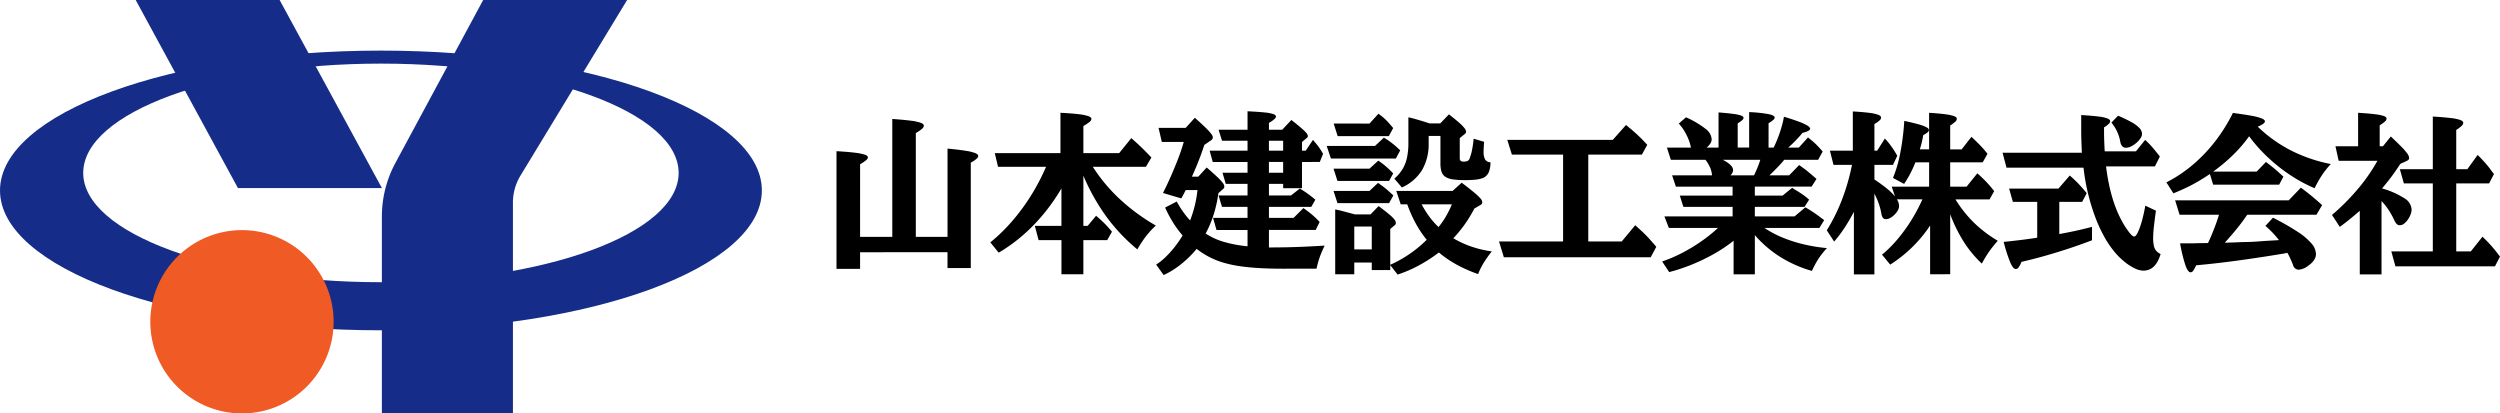 <svg xmlns="http://www.w3.org/2000/svg" xmlns:xlink="http://www.w3.org/1999/xlink" width="711.147" height="117.6" viewBox="0 0 711.147 117.6">
  <defs>
    <clipPath id="clip-path">
      <rect id="長方形_38" data-name="長方形 38" width="216.717" height="117.6" fill="none"/>
    </clipPath>
  </defs>
  <g id="グループ_144" data-name="グループ 144" transform="translate(-578.319 -354)">
    <g id="グループ_109" data-name="グループ 109" transform="translate(816.266 385.652)">
      <path id="パス_261" data-name="パス 261" d="M328.281,107.632h9.162V74.1q3.379.239,5.331.5a13.217,13.217,0,0,1,2.8.6c.563.223.845.492.845.81a1.3,1.3,0,0,1-.511.88,10.834,10.834,0,0,1-1.773,1.213v29.533h9.019V82.525q3.212.311,5.128.619a13.136,13.136,0,0,1,2.761.666q.844.357.845.81a1.222,1.222,0,0,1-.5.832,9.053,9.053,0,0,1-1.618,1.072v29.985h-6.62v-4.5H328.281v4.735H321.57V83.263q3.331.19,5.283.441a14.249,14.249,0,0,1,2.8.56q.844.308.845.761a1.214,1.214,0,0,1-.512.81,11.36,11.36,0,0,1-1.7,1.142Z" transform="translate(-321.57 -71.911)"/>
      <path id="パス_262" data-name="パス 262" d="M429.775,88.708v14.278h1.214l2.4-2.879q.976.833,1.678,1.487t1.356,1.357q.654.7,1.487,1.7l-1.357,2.38h-6.782v9.709h-6.235v-9.709h-6.5l-1.071-4.046h7.568V92.325a54.654,54.654,0,0,1-5.033,7.223,50.966,50.966,0,0,1-6.021,6.175,46.068,46.068,0,0,1-6.794,4.88l-2.38-2.928a48.88,48.88,0,0,0,6.152-5.973,58.306,58.306,0,0,0,5.378-7.283,60.532,60.532,0,0,0,4.32-8.234H405.5l-.928-3.9h18.682V70.811q3.237.166,5.164.4a13.4,13.4,0,0,1,2.785.56q.856.321.857.8a1.241,1.241,0,0,1-.535.845,11.564,11.564,0,0,1-1.749,1.155v7.71H439.96l3.451-4.259q1.284,1.119,2.2,1.987t1.737,1.69q.822.821,1.773,1.844l-1.571,2.641H432.464a47.512,47.512,0,0,0,7.675,9.187,56.067,56.067,0,0,0,10.246,7.52,25.3,25.3,0,0,0-3.641,4.2q-.785,1.131-1.618,2.582a51.391,51.391,0,0,1-8.865-9.4,58.565,58.565,0,0,1-6.484-11.566" transform="translate(-359.546 -70.382)"/>
      <path id="パス_263" data-name="パス 263" d="M517.4,108.421V103.78h-8.829l-.976-3.451h9.8V97.212h-7.259l-.976-3.26h8.24V90.668h-6.187L510.28,87.5h7.12V84.432h-9.9l-.88-3.212H517.4V78.388h-7.259l-.976-3.117H517.4v-5.26q3.07.144,4.843.334a11.066,11.066,0,0,1,2.511.475q.737.286.738.691a1.184,1.184,0,0,1-.476.75,9.392,9.392,0,0,1-1.523,1.059v1.952h3.761l2.618-2.785q1.879,1.476,2.891,2.356a12.373,12.373,0,0,1,1.4,1.369,1.464,1.464,0,0,1,.392.868.633.633,0,0,1-.285.524l-1.38,1.142V81.22h1.071l2.046-3.069q.691.784,1.143,1.356t.845,1.166q.393.594.892,1.427l-.928,2.332H532.89V91.9h-5.355V90.668h-4.046v3.284h6.283l2.5-1.952q.928.549,1.607,1.012t1.332.963q.655.5,1.487,1.19l-1.166,2.046H523.488v3.118h7.021l2.784-2.784q1.095.784,1.833,1.367t1.38,1.178q.642.6,1.4,1.4l-1.118,2.284h-13.3v4.974q2.523,0,4.962-.048t5.1-.166q2.665-.12,5.783-.309-.643,1.356-1.059,2.391t-.7,2.011q-.286.976-.548,2.166h-8.472q-4.164.023-7.46-.155t-5.938-.571a33.1,33.1,0,0,1-4.783-1.047,22.811,22.811,0,0,1-3.951-1.607,23.77,23.77,0,0,1-3.5-2.261,29.478,29.478,0,0,1-4.426,4.356,24.077,24.077,0,0,1-4.95,3.094l-2.142-2.975a16.327,16.327,0,0,0,2.606-2.07,28.4,28.4,0,0,0,2.618-2.891,30.609,30.609,0,0,0,2.3-3.32,31.578,31.578,0,0,1-2.678-3.629,36.671,36.671,0,0,1-2.3-4.32l3.308-1.713a30.352,30.352,0,0,0,1.785,2.879,22.834,22.834,0,0,0,2.023,2.5,34.789,34.789,0,0,0,1.357-4.343,32.377,32.377,0,0,0,.737-4.3h-3.308a2.551,2.551,0,0,0-.226.369c-.04.087-.1.21-.179.368l-.881,1.643-5.212-1.547q1.356-2.712,2.488-5.319t2.01-4.949q.88-2.345,1.4-4.249h-6.235l-.928-4h7.71l2.618-2.878q2.021,1.808,3.129,2.9a15.632,15.632,0,0,1,1.547,1.7,1.868,1.868,0,0,1,.44.988,1.055,1.055,0,0,1-.523.833l-1.9,1.309q-.571,1.736-1.107,3.177T502.885,85.6q-.584,1.393-1.3,3.011H503.4L505.782,86q1.928,1.667,3.023,2.713a14.057,14.057,0,0,1,1.546,1.666,1.929,1.929,0,0,1,.452,1.071.828.828,0,0,1-.083.345,1.235,1.235,0,0,1-.345.392L509.114,93.3a37.108,37.108,0,0,1-1.321,6,33.881,33.881,0,0,1-2.3,5.5,19.359,19.359,0,0,0,5.069,2.332,36.16,36.16,0,0,0,6.83,1.285m6.092-27.2h4.046V78.388h-4.046Zm0,6.283h4.046v-3.07h-4.046Z" transform="translate(-400.475 -70.011)"/>
      <path id="パス_264" data-name="パス 264" d="M595.751,80.462l2.522-2.356q.833.5,1.452.94t1.214.916q.6.477,1.333,1.166l.642.6-1.237,2.332H583.21L582,80.462Zm-1.57,6.473,2.5-2.285q.9.619,1.546,1.13t1.262,1.084q.618.571,1.427,1.427l-1.166,2.142H585.066l-1.119-3.5Zm0,6.331,2.427-2.285q.929.642,1.607,1.166t1.308,1.082q.63.561,1.44,1.321l-1.214,2.19H585.066l-1.119-3.474Zm0-19.158,2.547-2.809q.9.667,1.511,1.2a16.584,16.584,0,0,1,1.213,1.19q.607.655,1.464,1.7l-1.237,2.284H585.114L583.995,74.1Zm-4.331,39.529v3.331h-5.426V98.525q.619.143,1.083.238t1,.238q.536.142,1.368.369t2.213.583h4.379l2.308-2.379q1.928,1.45,2.987,2.343a10.474,10.474,0,0,1,1.487,1.451,1.738,1.738,0,0,1,.428,1.012.887.887,0,0,1-.381.69l-1.214,1.023v10.186a34.95,34.95,0,0,0,10.376-7.115,30.089,30.089,0,0,1-3.13-4.665,37.3,37.3,0,0,1-2.415-5.425h-1.856L601.8,93.266h16.016l2.594-2.333q2.262,1.715,3.534,2.785a15.276,15.276,0,0,1,1.8,1.7,1.832,1.832,0,0,1,.524,1.06.93.93,0,0,1-.6.832L624,98.286a36.511,36.511,0,0,1-5.973,8.448,27.419,27.419,0,0,0,5.08,2.345,30.637,30.637,0,0,0,5.866,1.392,32.321,32.321,0,0,0-2.273,3.189,20.8,20.8,0,0,0-1.63,3.26,40.558,40.558,0,0,1-6.1-2.688,31.592,31.592,0,0,1-5.057-3.451,42.3,42.3,0,0,1-5.735,3.7,36.862,36.862,0,0,1-6,2.582l-2.094-2.689v1.4h-5.259v-2.142Zm0-3.737h4.974v-6.5H589.85Zm21.157-32.27v1.951a14.8,14.8,0,0,1-1.869,7.747,13.022,13.022,0,0,1-5.747,4.962l-2.142-2.523a11.54,11.54,0,0,0,2.32-2.689,10.64,10.64,0,0,0,1.273-3.261,20.046,20.046,0,0,0,.4-4.283V72.323q1.357.309,2.808.737t3.236,1h3.022l2.475-2.571q1.857,1.452,2.927,2.4a11.237,11.237,0,0,1,1.511,1.547,1.836,1.836,0,0,1,.441,1.023.734.734,0,0,1-.333.571l-1.476,1.214v5.664a1.049,1.049,0,0,0,.25.785,1.085,1.085,0,0,0,.773.237,2.866,2.866,0,0,0,1.214-.19,1.319,1.319,0,0,0,.6-.785,13.851,13.851,0,0,0,.666-2.379,31.691,31.691,0,0,0,.453-3.165l2.974.881q-.072.976-.107,1.547c-.023.38-.035.754-.035,1.118a4.714,4.714,0,0,0,.428,2.381,1.942,1.942,0,0,0,1.523.785A7.164,7.164,0,0,1,628.081,88a3.208,3.208,0,0,1-1.583,1.571,7.638,7.638,0,0,1-1.951.464,26.9,26.9,0,0,1-3.261.155,22.549,22.549,0,0,1-3.439-.214,5.176,5.176,0,0,1-2.106-.737,2.771,2.771,0,0,1-1.071-1.453,7.568,7.568,0,0,1-.309-2.356v-7.8Zm6.615,19.443h-8.615a27.363,27.363,0,0,0,2.225,3.546,21.079,21.079,0,0,0,2.583,2.927,22.588,22.588,0,0,0,2.106-3.035,28.261,28.261,0,0,0,1.7-3.438" transform="translate(-442.561 -70.609)"/>
      <path id="パス_265" data-name="パス 265" d="M698.953,85.726v24.7h9.519l3.832-4.617q1.332,1.167,2.3,2.106t1.832,1.892q.869.952,1.868,2.143l-1.594,2.974H674.94l-1.38-4.5h18.229v-24.7H677.225l-1.309-4.188h30.009l3.761-4.236q.975.784,1.737,1.44t1.427,1.273q.666.62,1.369,1.321t1.511,1.606l-1.523,2.785Z" transform="translate(-485.101 -73.398)"/>
      <path id="パス_266" data-name="パス 266" d="M794.934,84.021l-.238.332q-.525.62-1.262,1.4t-1.452,1.5q-.713.714-1.237,1.19h5.617l2.855-2.927,1.214.88q.523.38,1.023.785t1.13.939q.63.536,1.559,1.345l-1.4,2.19H786.6V94.2h7.9l2.713-2.212.69.451q.928.548,1.618,1t1.285.9q.6.452,1.238,1.023l-1.309,2.046H786.6v2.714h11.3l3.07-2.571q.786.452,1.38.821t1.154.75q.56.381,1.225.868t1.594,1.2l-1.356,2.213H789.341a28.434,28.434,0,0,0,5.057,2.7,39.684,39.684,0,0,0,6.045,1.951,46.3,46.3,0,0,0,6.675,1.084,24.786,24.786,0,0,0-1.677,1.986,19.294,19.294,0,0,0-1.345,2.047q-.618,1.082-1.261,2.462a35.483,35.483,0,0,1-8.9-3.914,32.375,32.375,0,0,1-7.33-6.271V116.61H780.56v-9.567a41.2,41.2,0,0,1-5.438,3.665,54.358,54.358,0,0,1-6.295,3.058,51.345,51.345,0,0,1-6.592,2.2l-2-3.022a41.05,41.05,0,0,0,5.6-2.392,48.6,48.6,0,0,0,5.426-3.261,44.122,44.122,0,0,0,4.867-3.891H762.14l-1.261-3.284h19.4v-2.7h-14l-1.023-3.212h15.017V91.66H764.139l-1.071-3.212H774.42a6.756,6.756,0,0,0-.559-2.25,10.177,10.177,0,0,0-1.3-2.177h-9.853l-1.119-3.475h6.83a11.513,11.513,0,0,0-.7-2.38,16.7,16.7,0,0,0-1.225-2.427,12.3,12.3,0,0,0-1.523-2.022l2.046-1.785a26.346,26.346,0,0,1,5.569,3.285,4.044,4.044,0,0,1,1.737,2.95,2.22,2.22,0,0,1-.369,1.2,5.418,5.418,0,0,1-1.058,1.177h3.379v-10q2.69.214,4.236.429a10.654,10.654,0,0,1,2.213.475q.666.262.666.666a.964.964,0,0,1-.393.644,9.462,9.462,0,0,1-1.273.9v6.878h3.261V70.456a39.481,39.481,0,0,1,5.581.584q1.678.369,1.678.987a1.023,1.023,0,0,1-.417.666,8.82,8.82,0,0,1-1.321.928v6.925h1.451q.691-1.4,1.273-2.939t1.012-3.046a26.028,26.028,0,0,0,.642-2.8q2.713.833,4.343,1.451a13.559,13.559,0,0,1,2.368,1.1q.737.475.738.881,0,.309-.523.6a7.534,7.534,0,0,1-1.666.571q-.762.953-1.809,2.047T796.1,80.546h3.022l2.595-2.879q.809.618,1.439,1.166t1.273,1.213q.643.667,1.476,1.619l-1.3,2.356Zm-6.782,0H777.49q2.927,1.5,2.928,2.951a2.028,2.028,0,0,1-.785,1.476h6.734q.286-.571.631-1.358t.654-1.606q.309-.82.5-1.463" transform="translate(-525.37 -70.218)"/>
      <path id="パス_267" data-name="パス 267" d="M877.1,116.412V102.561a38.253,38.253,0,0,1-11.352,11.114l-2.332-2.832a33.641,33.641,0,0,0,4.284-4.236,46.207,46.207,0,0,0,3.939-5.378,49.183,49.183,0,0,0,3.272-6.117h-7.259a3.474,3.474,0,0,1,.619,1.9,2.578,2.578,0,0,1-.357,1.226,5.607,5.607,0,0,1-2.154,2.153,2.577,2.577,0,0,1-1.226.358q-1.047,0-1.285-1.5a17.317,17.317,0,0,0-.726-2.832,19.739,19.739,0,0,0-1.273-2.927v22.964h-5.83v-17.8a51.658,51.658,0,0,1-2.654,4.533,37.436,37.436,0,0,1-2.963,3.939l-2.095-3.214a50.637,50.637,0,0,0,4.3-8.662,60.411,60.411,0,0,0,2.868-9.948h-5.259l-1.023-4.046h6.521V70.1q2.926.166,4.688.4a11.592,11.592,0,0,1,2.558.56c.532.213.8.48.8.8a1.186,1.186,0,0,1-.428.785,7.272,7.272,0,0,1-1.476,1.024V81.26h.785l2.189-3.451q.715.763,1.273,1.476t1.1,1.525q.536.81,1.154,1.9L866.54,85.3h-5.283v4.141q2.118,1.427,3.547,2.593a16.542,16.542,0,0,1,2.308,2.238L866.18,91.5h10.638V84.57h-3.9a34.408,34.408,0,0,1-1.534,3.355A30.541,30.541,0,0,1,869.7,90.71l-3.165-1.69a36.514,36.514,0,0,0,2.082-7.139,69.718,69.718,0,0,0,1.131-9.091q2.57.548,4.1.987a11.691,11.691,0,0,1,2.225.821q.689.381.69.81a.882.882,0,0,1-.369.631,7.36,7.36,0,0,1-1.249.8q-.167,1.024-.4,2t-.571,2.047h2.642v-10.4q2.951.191,4.676.429a11.443,11.443,0,0,1,2.463.535q.737.3.738.75a1.172,1.172,0,0,1-.417.8,10.039,10.039,0,0,1-1.464,1.107V80.89h3.261l2.784-3.57q1,.952,1.666,1.607t1.131,1.142q.464.488.869.976t.9,1.106l-1.356,2.428h-9.258V91.5h4.664l3.07-3.807q1,.9,1.785,1.677t1.5,1.583q.714.808,1.5,1.808l-1.309,2.356h-9.71a35.032,35.032,0,0,0,5.235,6.6,36.247,36.247,0,0,0,6.806,5.176q-.976,1.1-1.725,2.07t-1.416,2.022q-.666,1.048-1.4,2.4a32.681,32.681,0,0,1-5.128-6.187,42.592,42.592,0,0,1-3.868-7.853v17.063Z" transform="translate(-566.01 -70.053)"/>
      <path id="パス_268" data-name="パス 268" d="M964.112,86.981H942.218L941.1,82.745h22.56q-.071-1.475-.132-3.177t-.06-3.272V72.013q3.046.19,4.855.416a11.187,11.187,0,0,1,2.595.547q.785.321.785.8a1.205,1.205,0,0,1-.392.737,6.314,6.314,0,0,1-1.345,1v.881q0,1.595.048,2.927t.142,3.022h8.877l2.618-3.26q.737.665,1.309,1.273t1.107,1.25q.535.642,1.2,1.476l.571.737-1.4,2.809h-13.9q1.166,9.59,4.641,15.8a23.028,23.028,0,0,0,1.952,2.974q.928,1.168,1.4,1.166t1.035-1.153a20.187,20.187,0,0,0,1.131-3.154,43.062,43.062,0,0,0,1-4.473l3.022,1.427q-.381,2.809-.583,4.641a28.946,28.946,0,0,0-.2,3.093,10.421,10.421,0,0,0,.2,2.249,3.237,3.237,0,0,0,.667,1.428,3.84,3.84,0,0,0,1.249.916q-1.38,4.736-4.926,4.735a5.814,5.814,0,0,1-2.415-.642,14.51,14.51,0,0,1-2.821-1.8,20.325,20.325,0,0,1-2.76-2.677,27.3,27.3,0,0,1-3.1-4.522,41.089,41.089,0,0,1-2.63-5.76,58.338,58.338,0,0,1-2-6.58,57.214,57.214,0,0,1-1.238-6.984,1.054,1.054,0,0,1-.048-.334m-6.877,9.734v9.161q1.9-.356,3.415-.666t2.915-.642q1.4-.334,2.975-.738v3.807q-3.094,1.191-6.473,2.309t-6.83,2.1q-3.451.974-6.758,1.737a6.97,6.97,0,0,1-.845,1.594,1.025,1.025,0,0,1-.774.452q-.738,0-1.535-1.785a44.538,44.538,0,0,1-1.916-5.949q1.5-.143,2.642-.274t2.13-.25q.988-.119,1.987-.261l2.19-.309.595-.1V96.715h-6.925l-1.071-3.785H957l3.213-3.712q.928.81,1.666,1.523t1.475,1.536q.737.82,1.69,1.963l-1.309,2.475ZM972.06,74.155l1.9-1.952a37.43,37.43,0,0,1,3.951,1.916,8.63,8.63,0,0,1,2.177,1.653,2.442,2.442,0,0,1,.679,1.6,2.336,2.336,0,0,1-.453,1.274,6.407,6.407,0,0,1-1.154,1.284,7.178,7.178,0,0,1-1.487,1,3.308,3.308,0,0,1-1.476.393,1.406,1.406,0,0,1-1.047-.44,2.407,2.407,0,0,1-.571-1.321,11.641,11.641,0,0,0-2.523-5.4" transform="translate(-609.397 -70.941)"/>
      <path id="パス_269" data-name="パス 269" d="M1030.131,93.771l-2-3.118a39.042,39.042,0,0,0,7.484-4.985,43.85,43.85,0,0,0,6.4-6.7,47.6,47.6,0,0,0,5.034-8.067q3.331.428,5.331.808a15.37,15.37,0,0,1,2.891.762q.892.379.892.832,0,.643-2.047,1.5a39.745,39.745,0,0,0,9.555,6.818,43.666,43.666,0,0,0,11.244,3.819,23.326,23.326,0,0,0-2.451,3.046,32.707,32.707,0,0,0-2.165,3.831,42.429,42.429,0,0,1-6.9-3.724,47.752,47.752,0,0,1-6.4-5.07,44.183,44.183,0,0,1-5.331-5.984,39.368,39.368,0,0,1-4.546,5.283,47.255,47.255,0,0,1-5.688,4.76h12.375l2.641-2.738q.88.667,1.511,1.167t1.155.94q.523.439,1.071.939t1.237,1.143l-1.214,2.261h-18.777l-.928-3.022q-1.737,1.166-3.344,2.106t-3.32,1.761q-1.714.821-3.713,1.63m21.014,6.091-.357.477q-1.19,1.761-2.808,3.735t-3.237,3.737l1.737-.047q.857-.023,1.487-.048t.821-.047q1.4-.047,2.2-.059t1.3-.036q.5-.023.916-.048c.277-.016.615-.039,1.011-.071q1.5-.12,2.94-.2t3.01-.179a27.752,27.752,0,0,0-1.821-2.118q-.868-.905-2.033-1.929l2.141-2.332a72.232,72.232,0,0,1,6.984,3.986,18.38,18.38,0,0,1,3.974,3.343,4.786,4.786,0,0,1,1.273,3q0,1.832-2.284,3.4a5.109,5.109,0,0,1-2.594,1.071,1.7,1.7,0,0,1-1.642-1.356q-.381-.952-.774-1.82a16.344,16.344,0,0,0-.844-1.63l-1.167.238q-6.758,1.118-13.053,1.975t-11.721,1.333a8.79,8.79,0,0,1-.844,1.546.963.963,0,0,1-.75.453q-.739,0-1.452-1.975a44.269,44.269,0,0,1-1.523-6.26h3.4l1.38-.047,3.166-.048q.88-1.879,1.69-3.95t1.428-4.094h-11.209l-1.261-4.093h32.294l3.474-3.617q1.119.833,2.07,1.582t1.9,1.559q.952.81,2.07,1.832l-1.618,2.736Z" transform="translate(-649.832 -70.424)"/>
      <path id="パス_270" data-name="パス 270" d="M1137.438,84.472l-1.88.881q-.856,1.308-1.606,2.38t-1.594,2.153q-.845,1.083-1.987,2.439a23.949,23.949,0,0,1,6.378,2.821,3.98,3.98,0,0,1,2.023,3.153,4.092,4.092,0,0,1-.31,1.5,6.733,6.733,0,0,1-.8,1.463,5.064,5.064,0,0,1-1.06,1.106,1.843,1.843,0,0,1-1.1.429,1.333,1.333,0,0,1-.964-.332,5.189,5.189,0,0,1-.845-1.428,22.471,22.471,0,0,0-1.559-2.725,17.761,17.761,0,0,0-1.916-2.392v20.871h-6.187V98.7q-1.356,1.166-2.7,2.273t-2.987,2.3l-2.213-3.4a63.086,63.086,0,0,0,7.378-7.413,50.336,50.336,0,0,0,5.545-7.984h-11.019l-.928-4.141h6.45V70.812q3.046.191,4.819.416a12.3,12.3,0,0,1,2.522.512q.749.285.75.737a1.182,1.182,0,0,1-.453.81,10.634,10.634,0,0,1-1.5,1.1v5.949h.928l2.237-2.785q1.951,1.834,3.094,3.011a15.115,15.115,0,0,1,1.63,1.9,2.354,2.354,0,0,1,.488,1.226q0,.524-.643.785m7.378,25.773V90.9h-8.234l-1.142-4.044h9.376V71.883q3.213.191,5.116.428a12.542,12.542,0,0,1,2.725.559q.82.32.821.821a1.286,1.286,0,0,1-.464.845,9.8,9.8,0,0,1-1.535,1.153V86.852h3.165l2.927-4.046q.9.9,1.595,1.653t1.3,1.488q.606.737,1.2,1.6l.547.69-1.38,2.664h-9.353v19.348h4.141l3.332-4.188q1.166,1.142,1.975,2.011t1.5,1.725q.689.857,1.5,1.927l-1.428,2.761h-28.319l-1.167-4.236Z" transform="translate(-690.719 -70.383)"/>
    </g>
    <g id="グループ_108" data-name="グループ 108" transform="translate(578.319 354)">
      <path id="パス_461" data-name="パス 461" d="M57.637,0,86.722,53.491h40.949L98.585,0Z" transform="translate(-19.043)" fill="#152d89"/>
      <g id="グループ_105" data-name="グループ 105">
        <g id="グループ_104" data-name="グループ 104" clip-path="url(#clip-path)">
          <path id="パス_462" data-name="パス 462" d="M191.042,0l-24.97,46.352A32.156,32.156,0,0,0,162.226,61.6v56h37.281V57.634a14.806,14.806,0,0,1,2.15-7.684L231.99,0Z" transform="translate(-53.598)" fill="#152d89"/>
          <path id="パス_463" data-name="パス 463" d="M108.359,21.5C48.514,21.5,0,39.314,0,61.283s48.514,39.779,108.359,39.779,108.359-17.81,108.359-39.779S168.2,21.5,108.359,21.5m0,65.88c-46.771,0-84.687-13.919-84.687-31.089S61.588,25.2,108.359,25.2s84.687,13.919,84.687,31.089S155.13,87.384,108.359,87.384" transform="translate(0 -7.105)" fill="#152d89"/>
          <path id="パス_464" data-name="パス 464" d="M116,123.828A26.071,26.071,0,1,1,89.929,97.757,26.071,26.071,0,0,1,116,123.828" transform="translate(-21.098 -32.298)" fill="#f05a24"/>
        </g>
      </g>
    </g>
  </g>
</svg>

